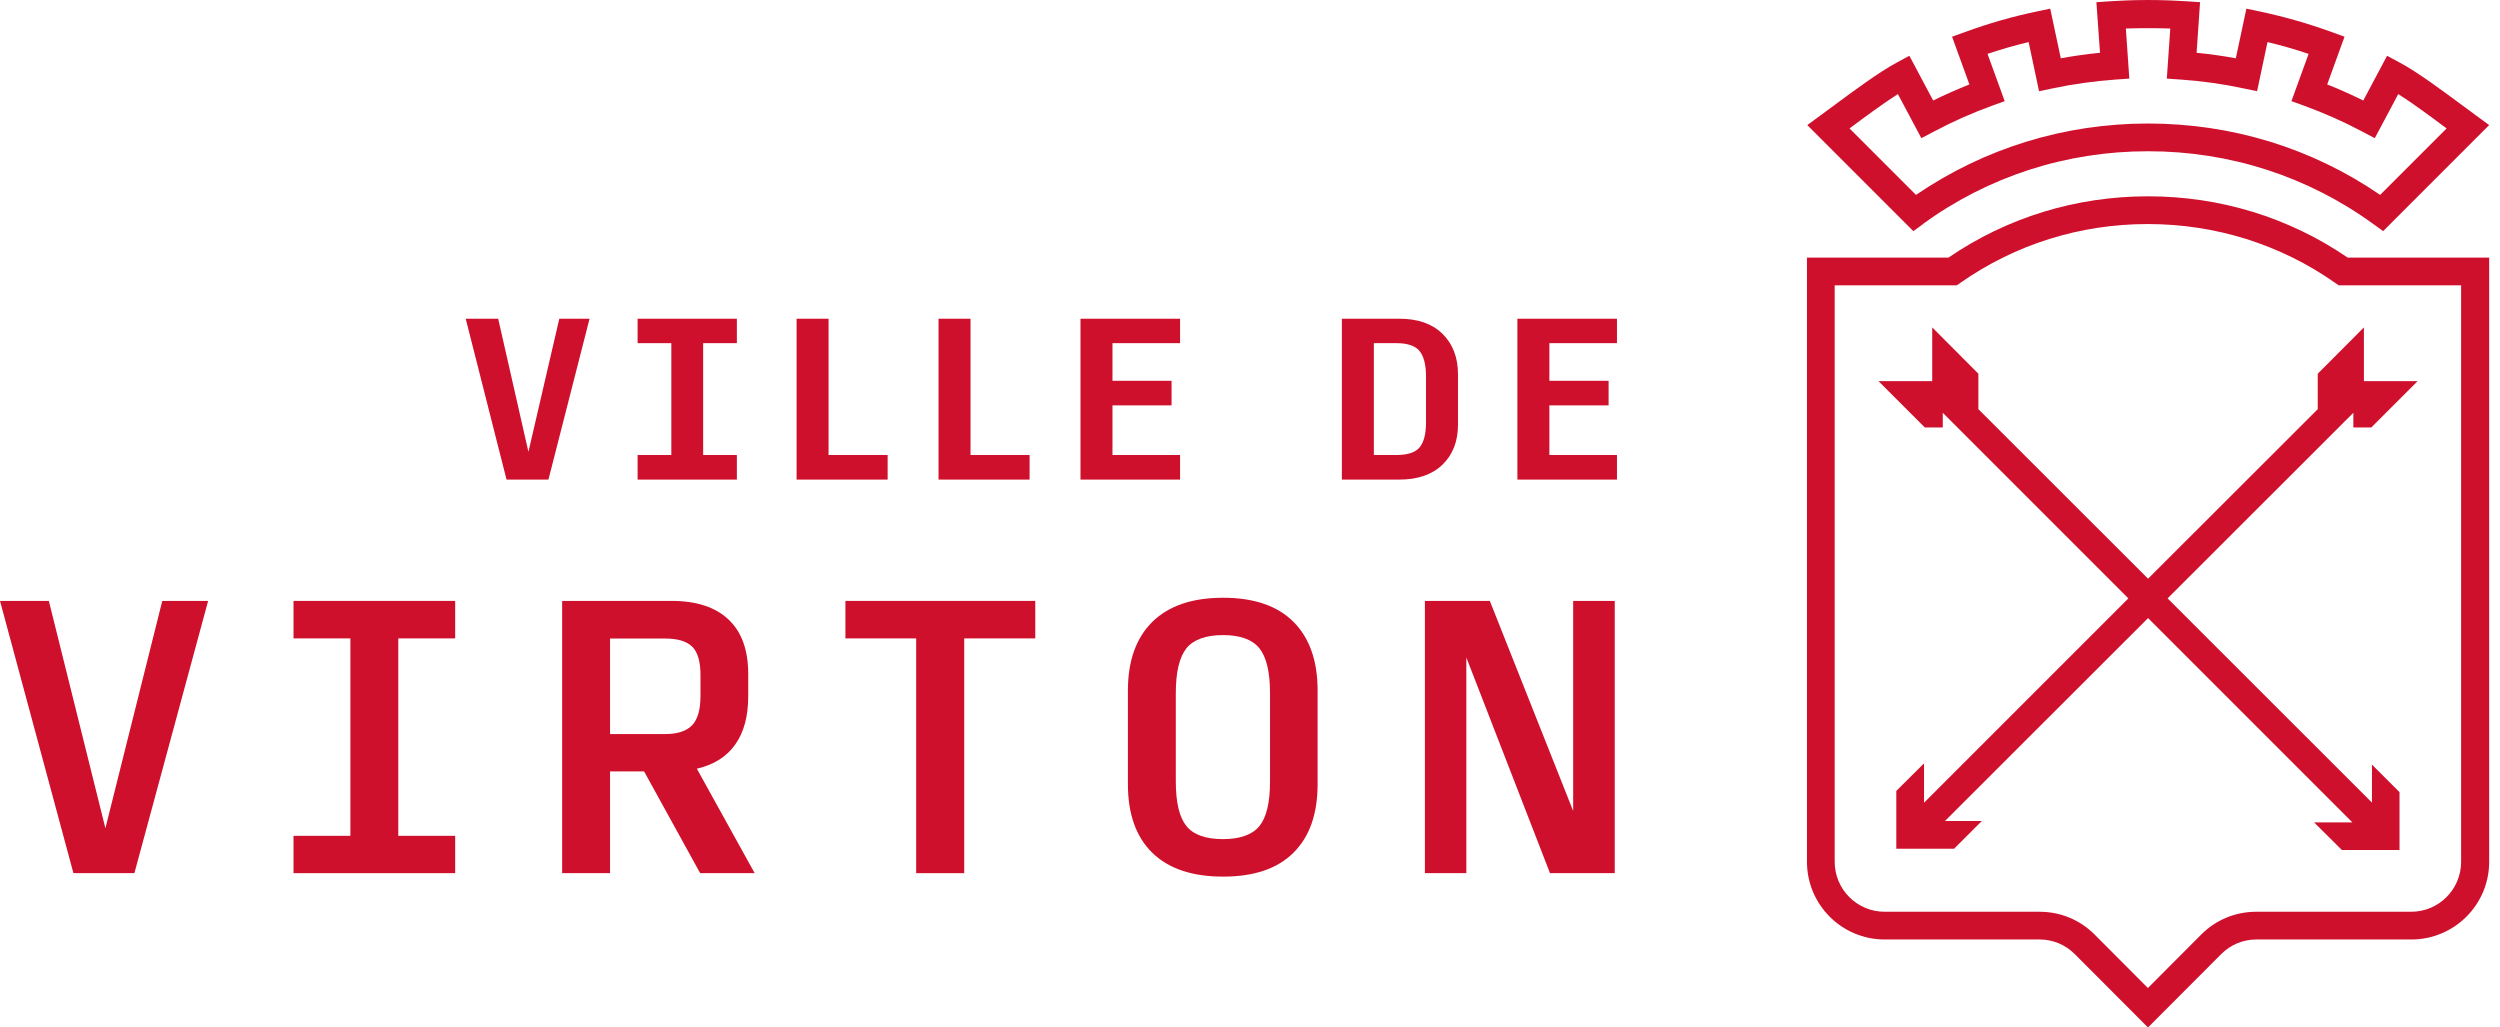 <svg width="219" height="90" viewBox="0 0 219 90" fill="none" xmlns="http://www.w3.org/2000/svg">
<path d="M11.773 76.489H6.432L0 52.639H4.278L9.233 72.555L14.216 52.639H18.232L11.773 76.489Z" fill="#CF102D"/>
<path d="M25.712 76.489V73.218H30.695V55.924H25.712V52.639H39.873V55.924H34.89V73.218H39.873V76.489H25.712Z" fill="#CF102D"/>
<path d="M53.44 64.302H58.298C59.347 64.302 60.133 64.04 60.617 63.543C61.113 63.032 61.362 62.176 61.362 60.962V59.112C61.362 57.939 61.113 57.111 60.63 56.642C60.147 56.173 59.361 55.938 58.298 55.938H53.44V64.316V64.302ZM53.44 76.489H49.244V52.639H58.836C61.017 52.639 62.687 53.191 63.832 54.282C64.978 55.372 65.544 56.959 65.544 59.029V61.003C65.544 62.728 65.171 64.136 64.412 65.213C63.653 66.289 62.535 66.993 61.044 67.338L66.109 76.489H61.334L56.421 67.573H53.44V76.489Z" fill="#CF102D"/>
<path d="M80.256 76.489V55.924H74.059V52.639H90.69V55.924H84.466V76.489H80.256Z" fill="#CF102D"/>
<path d="M107.142 73.507C108.632 73.507 109.695 73.121 110.316 72.375C110.937 71.616 111.254 70.319 111.254 68.456V60.713C111.254 58.864 110.937 57.552 110.316 56.78C109.695 56.02 108.632 55.634 107.142 55.634C105.651 55.634 104.561 56.02 103.94 56.78C103.319 57.552 103.001 58.864 103.001 60.713V68.456C103.001 70.305 103.319 71.616 103.94 72.375C104.561 73.134 105.637 73.507 107.142 73.507ZM107.142 76.792C104.423 76.792 102.352 76.088 100.931 74.694C99.509 73.3 98.805 71.299 98.805 68.69V60.492C98.805 57.884 99.523 55.882 100.945 54.475C102.38 53.067 104.437 52.363 107.142 52.363C109.847 52.363 111.903 53.067 113.311 54.475C114.719 55.882 115.423 57.898 115.423 60.492V68.69C115.423 71.299 114.719 73.3 113.311 74.694C111.903 76.102 109.847 76.792 107.142 76.792Z" fill="#CF102D"/>
<path d="M203.035 32.737V35.843L188.171 50.693L173.306 35.843V32.737L169.262 28.68V33.386H164.556L168.614 37.444H170.187V36.16L186.445 52.418L168.545 70.319V66.869L166.116 69.284V74.349H171.181L173.61 71.92H170.38L188.171 54.144L206.071 72.044H202.718L205.147 74.46H210.198V69.394L207.783 66.979V70.305L189.882 52.418L206.154 36.16V37.444H207.727L211.785 33.386H207.079V28.68L203.035 32.737Z" fill="#CF102D"/>
<path d="M162.058 11.221C163.314 10.282 164.943 9.081 166.254 8.24L168.31 12.104L169.387 11.538C171.015 10.669 172.727 9.91 174.466 9.275L175.611 8.861L174.107 4.72C175.294 4.32 176.494 3.975 177.709 3.685L178.62 7.991L179.807 7.743C181.615 7.356 183.464 7.108 185.314 6.97L186.528 6.887L186.225 2.498C187.384 2.457 188.957 2.457 190.117 2.498L189.813 6.887L191.028 6.97C192.877 7.094 194.726 7.356 196.534 7.743L197.721 7.991L198.632 3.685C199.847 3.975 201.047 4.32 202.234 4.72L200.73 8.861L201.876 9.275C203.615 9.91 205.326 10.669 206.955 11.538L208.031 12.104L210.088 8.24C211.412 9.081 213.027 10.282 214.283 11.221C214.283 11.221 214.311 11.235 214.325 11.248L208.5 17.073C202.524 12.973 195.513 10.82 188.171 10.82C180.828 10.82 173.831 12.987 167.841 17.073L162.017 11.248C162.017 11.248 162.044 11.235 162.058 11.221ZM168.421 19.64C174.162 15.458 180.994 13.249 188.171 13.249C195.347 13.249 202.179 15.458 207.921 19.64L208.763 20.247L218.051 10.958L216.905 10.117C216.56 9.868 216.174 9.578 215.746 9.261C213.966 7.95 211.771 6.307 210.184 5.465L209.108 4.886L207.024 8.805C205.988 8.295 204.926 7.812 203.863 7.398L205.381 3.216L204.236 2.802C202.193 2.056 200.095 1.463 197.97 1.008L196.783 0.759L195.858 5.107C194.726 4.9 193.567 4.734 192.422 4.624L192.725 0.193L191.511 0.11C190.917 0.069 189.551 0 188.184 0C186.818 0 185.452 0.069 184.858 0.11L183.644 0.193L183.961 4.624C182.816 4.734 181.656 4.9 180.525 5.107L179.6 0.759L178.413 1.008C176.287 1.449 174.19 2.056 172.147 2.802L171.001 3.216L172.52 7.398C171.443 7.825 170.38 8.295 169.345 8.805L167.261 4.886L166.185 5.465C164.611 6.307 162.403 7.95 160.623 9.261C160.195 9.578 159.808 9.868 159.463 10.117L158.318 10.958L167.606 20.247L168.448 19.64H168.421Z" fill="#CF102D"/>
<path d="M160.719 24.995V75.495C160.719 77.91 162.679 79.87 165.094 79.87H178.675C180.483 79.87 182.195 80.574 183.478 81.857L188.157 86.55L192.836 81.857C194.119 80.574 195.831 79.87 197.639 79.87H211.219C213.635 79.87 215.594 77.91 215.594 75.495V24.995H204.871L204.553 24.774C199.75 21.406 194.078 19.626 188.143 19.626C182.208 19.626 176.536 21.406 171.733 24.774L171.416 24.995H160.692H160.719ZM188.157 90L181.753 83.582C180.925 82.754 179.834 82.299 178.675 82.299H165.094C161.34 82.299 158.29 79.249 158.29 75.495V22.566H170.684C175.832 19.046 181.863 17.197 188.171 17.197C194.478 17.197 200.509 19.046 205.657 22.566H218.051V75.495C218.051 79.249 215.001 82.299 211.233 82.299H197.652C196.493 82.299 195.403 82.754 194.575 83.582L188.171 90H188.157Z" fill="#CF102D"/>
<path d="M120.35 39.859H122.323C123.303 39.859 123.98 39.638 124.352 39.197C124.725 38.755 124.918 38.023 124.918 37.002V32.986C124.918 31.951 124.725 31.206 124.352 30.75C123.98 30.294 123.303 30.06 122.323 30.06H120.35V39.859ZM117.548 42.012V27.921H122.599C124.214 27.921 125.47 28.362 126.367 29.246C127.264 30.129 127.72 31.316 127.72 32.793V37.195C127.72 38.658 127.264 39.831 126.367 40.701C125.47 41.57 124.2 42.012 122.599 42.012H117.562H117.548Z" fill="#CF102D"/>
<path d="M135.78 76.489L128.451 57.594V76.489H124.821V52.639H130.508L137.809 71.037V52.639H141.452V76.489H135.78Z" fill="#CF102D"/>
<path d="M48.043 42.012H44.372L40.797 27.921H43.641L46.29 39.583L48.995 27.921H51.645L48.043 42.012Z" fill="#CF102D"/>
<path d="M55.855 42.012V39.859H58.809V30.06H55.855V27.921H64.55V30.06H61.596V39.859H64.55V42.012H55.855Z" fill="#CF102D"/>
<path d="M69.781 42.012V27.921H72.582V39.859H77.758V42.012H69.781Z" fill="#CF102D"/>
<path d="M82.216 42.012V27.921H85.018V39.859H90.193V42.012H82.216Z" fill="#CF102D"/>
<path d="M94.651 42.012V27.921H103.374V30.06H97.453V33.358H102.629V35.511H97.453V39.859H103.374V42.012H94.651Z" fill="#CF102D"/>
<path d="M132.923 42.012V27.921H141.646V30.06H135.725V33.358H140.914V35.511H135.725V39.859H141.646V42.012H132.923Z" fill="#CF102D"/>
</svg>
